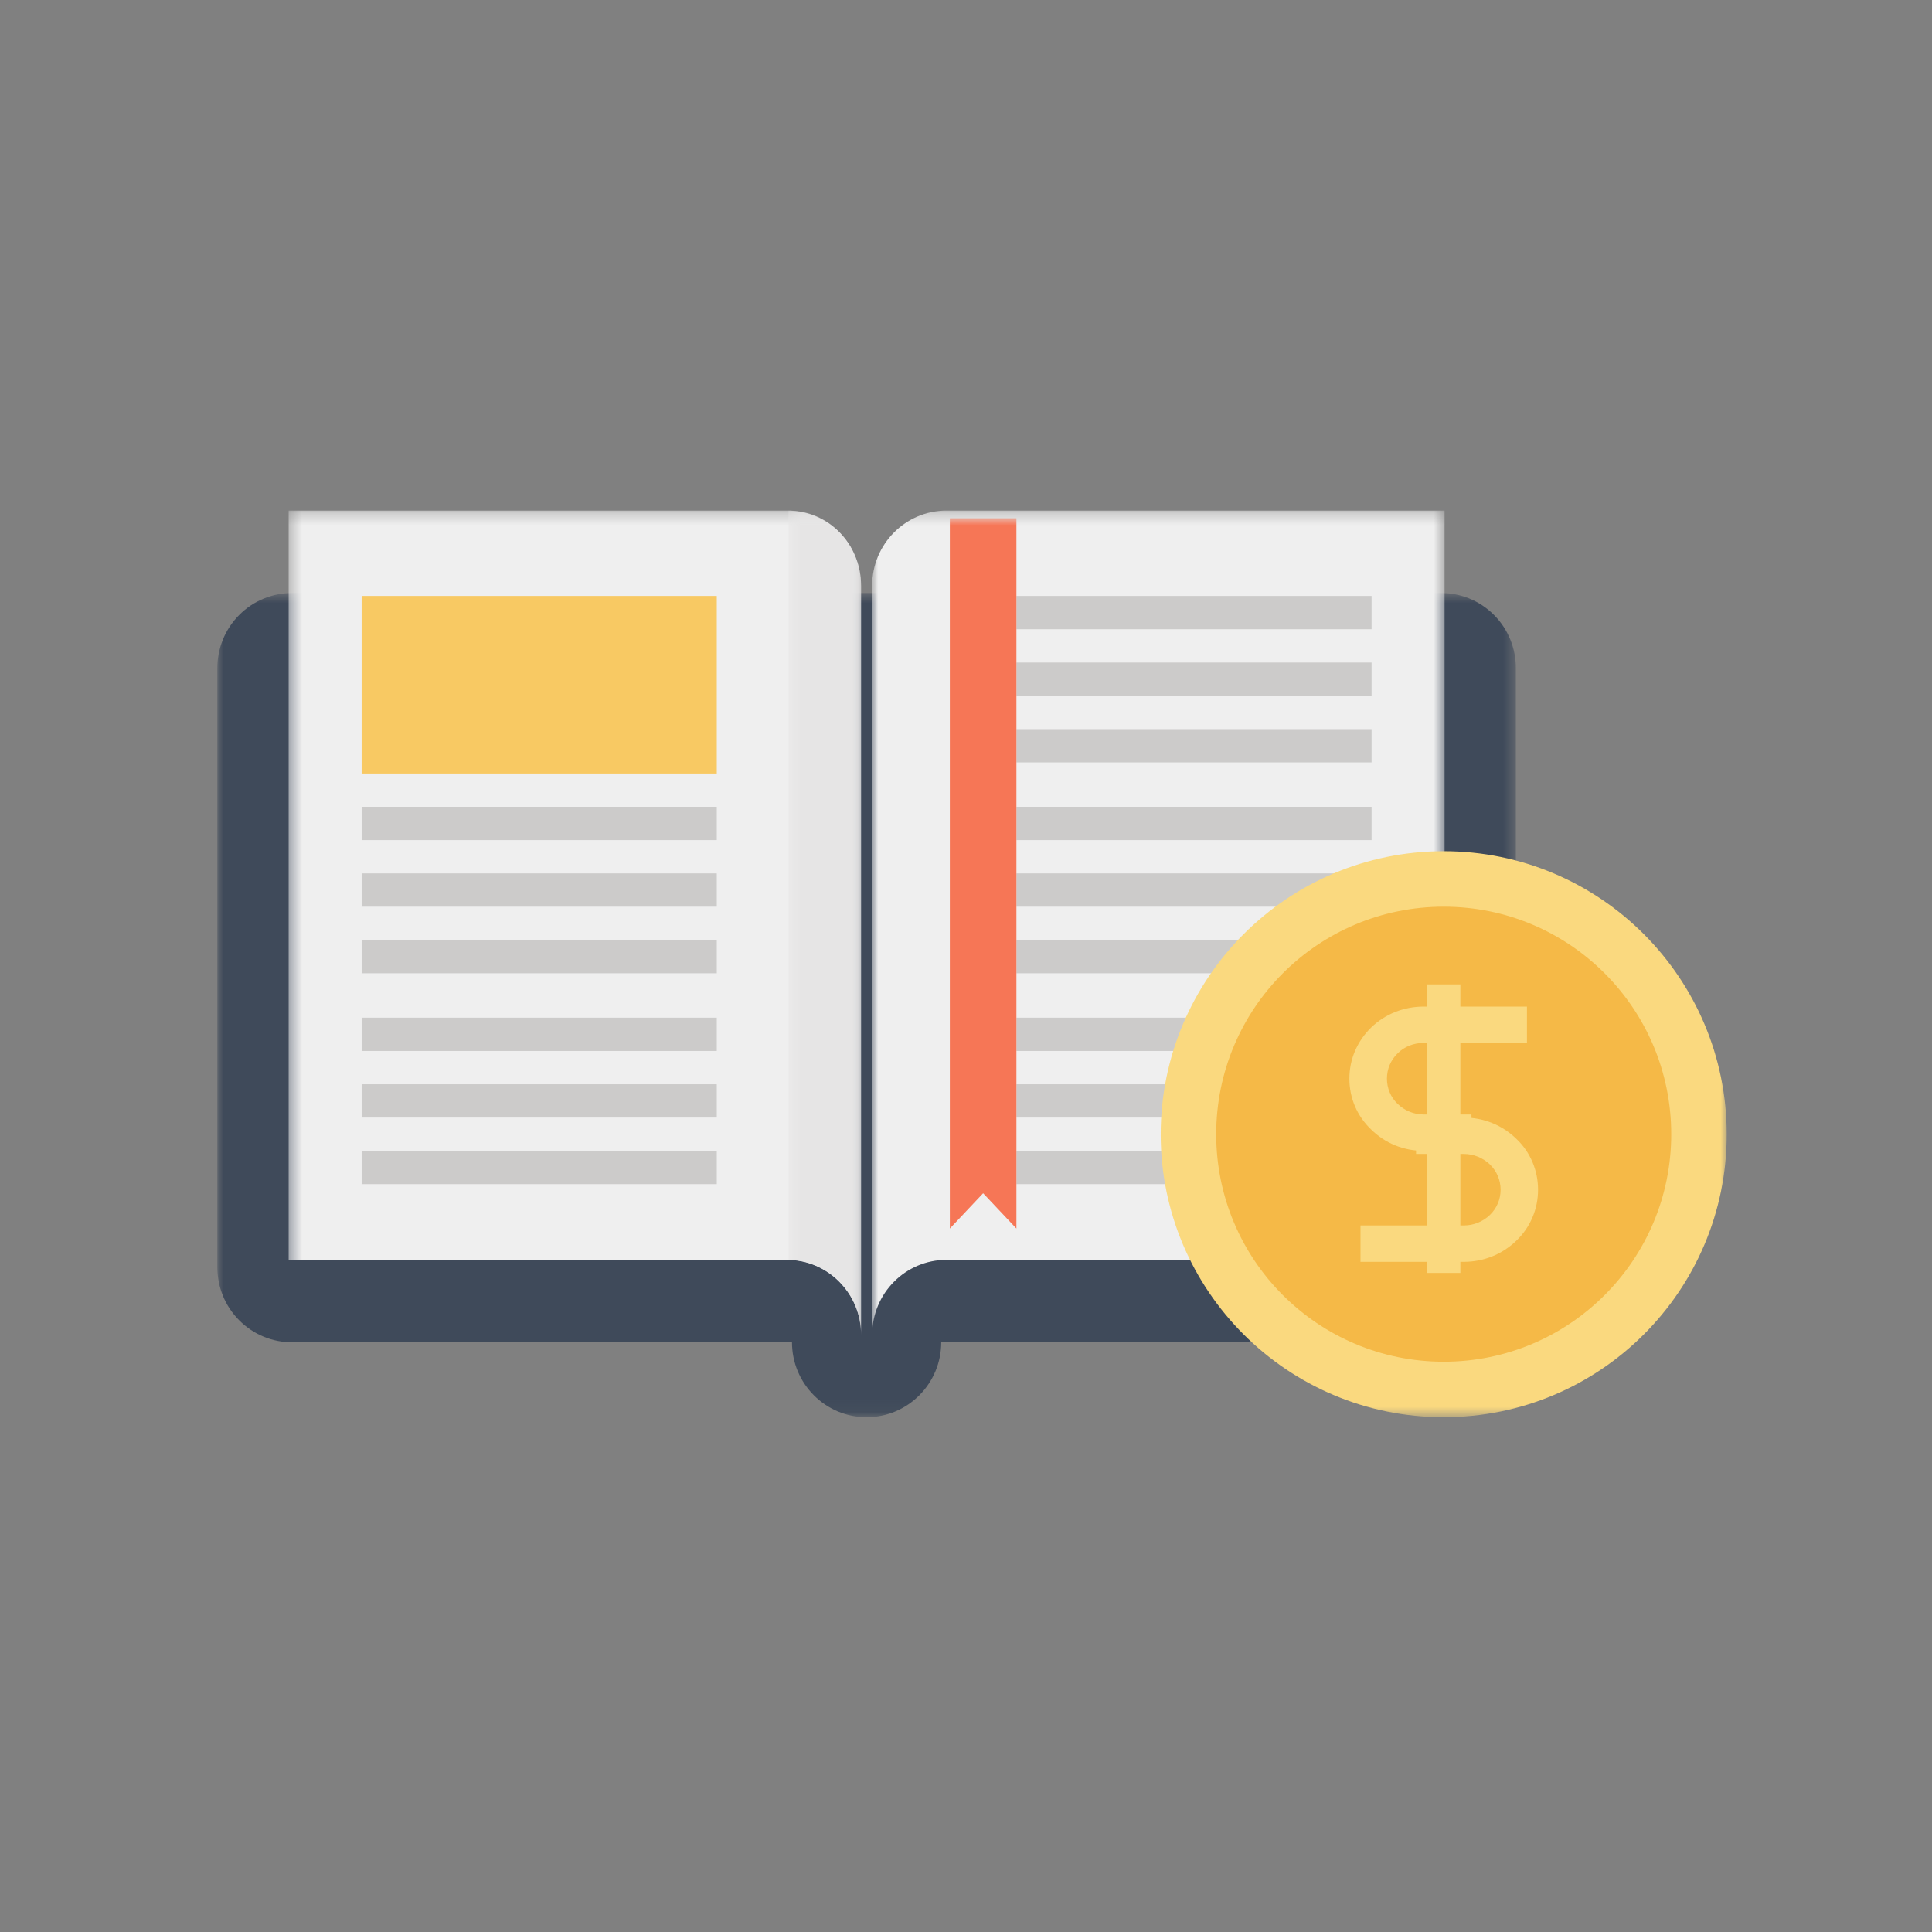 <?xml version="1.0" encoding="UTF-8"?>
<svg width="160px" height="160px" viewBox="0 0 160 160" version="1.1" xmlns="http://www.w3.org/2000/svg" xmlns:xlink="http://www.w3.org/1999/xlink">
    <rect x="0" y="0" width="160" height="160" fill="#808080" stroke="none"/>
    <!-- Generator: Sketch 63.1 (92452) - https://sketch.com -->
    <title>links-icon44</title>
    <desc>Created with Sketch.</desc>
    <defs>
        <polygon id="path-1" points="0 0.677 107.537 0.677 107.537 68.934 0 68.934"></polygon>
        <polygon id="path-3" points="0.388 0.286 47.794 0.286 47.794 68.542 0.388 68.542"></polygon>
        <polygon id="path-5" points="-0 0.286 47.407 0.286 47.407 68.542 -0 68.542"></polygon>
        <polygon id="path-7" points="0.426 0.286 6.434 0.286 6.434 68.542 0.426 68.542"></polygon>
        <polygon id="path-9" points="0 75.368 125 75.368 125 0.919 0 0.919"></polygon>
    </defs>
    <g id="links-icon44" stroke="none" stroke-width="1" fill="none" fill-rule="evenodd">
        <g id="群組" transform="translate(18, 42)">
            <g transform="translate(0, 6.434)">
                <mask id="mask-2" fill="white">
                    <use xlink:href="#path-1"></use>
                </mask>
                <g id="Clip-2"></g>
                <path d="M6.181,0.677 C4.599,0.677 3.017,1.283 1.811,2.494 C0.604,3.706 -0,5.295 -0,6.883 L-0,56.523 C-0,58.111 0.604,59.699 1.811,60.91 C3.017,62.122 4.599,62.728 6.181,62.728 L47.589,62.728 C47.589,66.155 50.355,68.934 53.768,68.934 C57.18,68.934 59.948,66.155 59.948,62.728 L101.358,62.728 C102.938,62.728 104.521,62.122 105.727,60.91 C106.934,59.699 107.537,58.111 107.537,56.523 L107.537,6.883 C107.537,5.295 106.934,3.706 105.727,2.494 C104.521,1.283 102.938,0.677 101.358,0.677 L6.181,0.677 Z" id="Fill-1" fill="#3F4A5A" mask="url(#mask-2)"></path>
            </g>
            <g transform="translate(5.515, 0)">
                <mask id="mask-4" fill="white">
                    <use xlink:href="#path-3"></use>
                </mask>
                <g id="Clip-4"></g>
                <path d="M41.638,0.285 L0.388,0.285 L0.388,62.337 L41.638,62.337 C45.038,62.337 47.794,65.116 47.794,68.542 L47.794,6.491 C47.794,3.066 45.036,0.285 41.638,0.285" id="Fill-3" fill="#EFEFEF" mask="url(#mask-4)"></path>
            </g>
            <g transform="translate(54.228, 0)">
                <mask id="mask-6" fill="white">
                    <use xlink:href="#path-5"></use>
                </mask>
                <g id="Clip-6"></g>
                <path d="M6.156,0.285 L47.407,0.285 L47.407,62.337 L6.156,62.337 C2.755,62.337 -0,65.116 -0,68.542 L-0,6.491 C-0,3.066 2.759,0.285 6.156,0.285" id="Fill-5" fill="#EFEFEF" mask="url(#mask-6)"></path>
            </g>
            <g transform="translate(46.875, 0)">
                <mask id="mask-8" fill="white">
                    <use xlink:href="#path-7"></use>
                </mask>
                <g id="Clip-8"></g>
                <path d="M0.426,0.285 L0.426,62.337 C3.744,62.337 6.434,65.116 6.434,68.542 L6.434,6.491 C6.434,3.066 3.742,0.285 0.426,0.285" id="Fill-7" fill="#E6E5E5" mask="url(#mask-8)"></path>
            </g>
            <mask id="mask-10" fill="white">
                <use xlink:href="#path-9"></use>
            </mask>
            <g id="Clip-10"></g>
            <polygon id="Fill-9" fill="#CCCBCA" mask="url(#mask-10)" points="11.949 27.574 41.36 27.574 41.36 24.816 11.949 24.816"></polygon>
            <polygon id="Fill-11" fill="#CCCBCA" mask="url(#mask-10)" points="11.949 33.088 41.36 33.088 41.36 30.331 11.949 30.331"></polygon>
            <polygon id="Fill-12" fill="#CCCBCA" mask="url(#mask-10)" points="11.949 38.603 41.36 38.603 41.36 35.846 11.949 35.846"></polygon>
            <polygon id="Fill-13" fill="#CCCBCA" mask="url(#mask-10)" points="11.949 45.037 41.36 45.037 41.36 42.279 11.949 42.279"></polygon>
            <polygon id="Fill-14" fill="#CCCBCA" mask="url(#mask-10)" points="11.949 50.551 41.36 50.551 41.36 47.794 11.949 47.794"></polygon>
            <polygon id="Fill-15" fill="#CCCBCA" mask="url(#mask-10)" points="11.949 56.066 41.36 56.066 41.36 53.309 11.949 53.309"></polygon>
            <polygon id="Fill-16" fill="#CCCBCA" mask="url(#mask-10)" points="66.176 10.11 95.588 10.11 95.588 7.353 66.176 7.353"></polygon>
            <polygon id="Fill-17" fill="#CCCBCA" mask="url(#mask-10)" points="66.176 15.625 95.588 15.625 95.588 12.868 66.176 12.868"></polygon>
            <polygon id="Fill-18" fill="#CCCBCA" mask="url(#mask-10)" points="66.176 21.14 95.588 21.14 95.588 18.382 66.176 18.382"></polygon>
            <polygon id="Fill-19" fill="#CCCBCA" mask="url(#mask-10)" points="66.176 27.574 95.588 27.574 95.588 24.816 66.176 24.816"></polygon>
            <polygon id="Fill-20" fill="#CCCBCA" mask="url(#mask-10)" points="66.176 33.088 95.588 33.088 95.588 30.331 66.176 30.331"></polygon>
            <polygon id="Fill-21" fill="#CCCBCA" mask="url(#mask-10)" points="66.176 38.603 95.588 38.603 95.588 35.846 66.176 35.846"></polygon>
            <polygon id="Fill-22" fill="#CCCBCA" mask="url(#mask-10)" points="66.176 45.037 95.588 45.037 95.588 42.279 66.176 42.279"></polygon>
            <polygon id="Fill-23" fill="#CCCBCA" mask="url(#mask-10)" points="66.176 50.551 95.588 50.551 95.588 47.794 66.176 47.794"></polygon>
            <polygon id="Fill-24" fill="#CCCBCA" mask="url(#mask-10)" points="66.176 56.066 95.588 56.066 95.588 53.309 66.176 53.309"></polygon>
            <polygon id="Fill-25" fill="#F8C963" mask="url(#mask-10)" points="11.949 22.059 41.36 22.059 41.36 7.353 11.949 7.353"></polygon>
            <polygon id="Fill-26" fill="#F67656" mask="url(#mask-10)" points="60.662 0.919 60.662 59.743 63.419 56.82 66.176 59.743 66.176 0.919"></polygon>
            <path d="M125,51.944 C125,64.882 114.514,75.368 101.563,75.368 C88.617,75.368 78.125,64.882 78.125,51.944 C78.125,39.001 88.617,28.493 101.563,28.493 C114.514,28.493 125,39.001 125,51.944" id="Fill-27" fill="#FAD97F" mask="url(#mask-10)"></path>
            <path d="M120.404,51.933 C120.404,62.342 111.976,70.772 101.564,70.772 C91.152,70.772 82.721,62.342 82.721,51.933 C82.721,41.514 91.152,33.088 101.564,33.088 C111.976,33.088 120.404,41.514 120.404,51.933" id="Fill-28" fill="#F5B947" mask="url(#mask-10)"></path>
            <path d="M103.86,53.309 L99.903,53.309 C98.255,53.309 96.708,52.683 95.557,51.544 C94.389,50.436 93.75,48.933 93.75,47.329 C93.75,45.726 94.389,44.232 95.557,43.09 C96.701,41.986 98.241,41.36 99.903,41.36 L108.456,41.36 L108.456,44.37 L99.903,44.37 C99.079,44.37 98.317,44.673 97.758,45.221 C97.173,45.785 96.861,46.525 96.861,47.329 C96.861,48.117 97.169,48.867 97.738,49.411 C98.335,49.986 99.094,50.296 99.903,50.296 L103.86,50.296 L103.86,53.309 Z" id="Fill-29" fill="#FAD97F" mask="url(#mask-10)"></path>
            <path d="M103.23,62.5 L94.669,62.5 L94.669,59.486 L103.23,59.486 C104.031,59.486 104.793,59.181 105.38,58.625 C105.95,58.079 106.273,57.33 106.273,56.528 C106.273,55.725 105.955,54.99 105.387,54.434 C104.793,53.877 104.031,53.566 103.23,53.566 L99.273,53.566 L99.273,50.551 L103.23,50.551 C104.866,50.551 106.403,51.172 107.572,52.308 C108.731,53.404 109.375,54.919 109.375,56.528 C109.375,58.132 108.736,59.643 107.566,60.76 C106.392,61.887 104.852,62.5 103.23,62.5" id="Fill-30" fill="#FAD97F" mask="url(#mask-10)"></path>
            <polygon id="Fill-31" fill="#FAD97F" mask="url(#mask-10)" points="100.184 63.419 102.941 63.419 102.941 39.522 100.184 39.522"></polygon>
        </g>
    </g>
</svg>